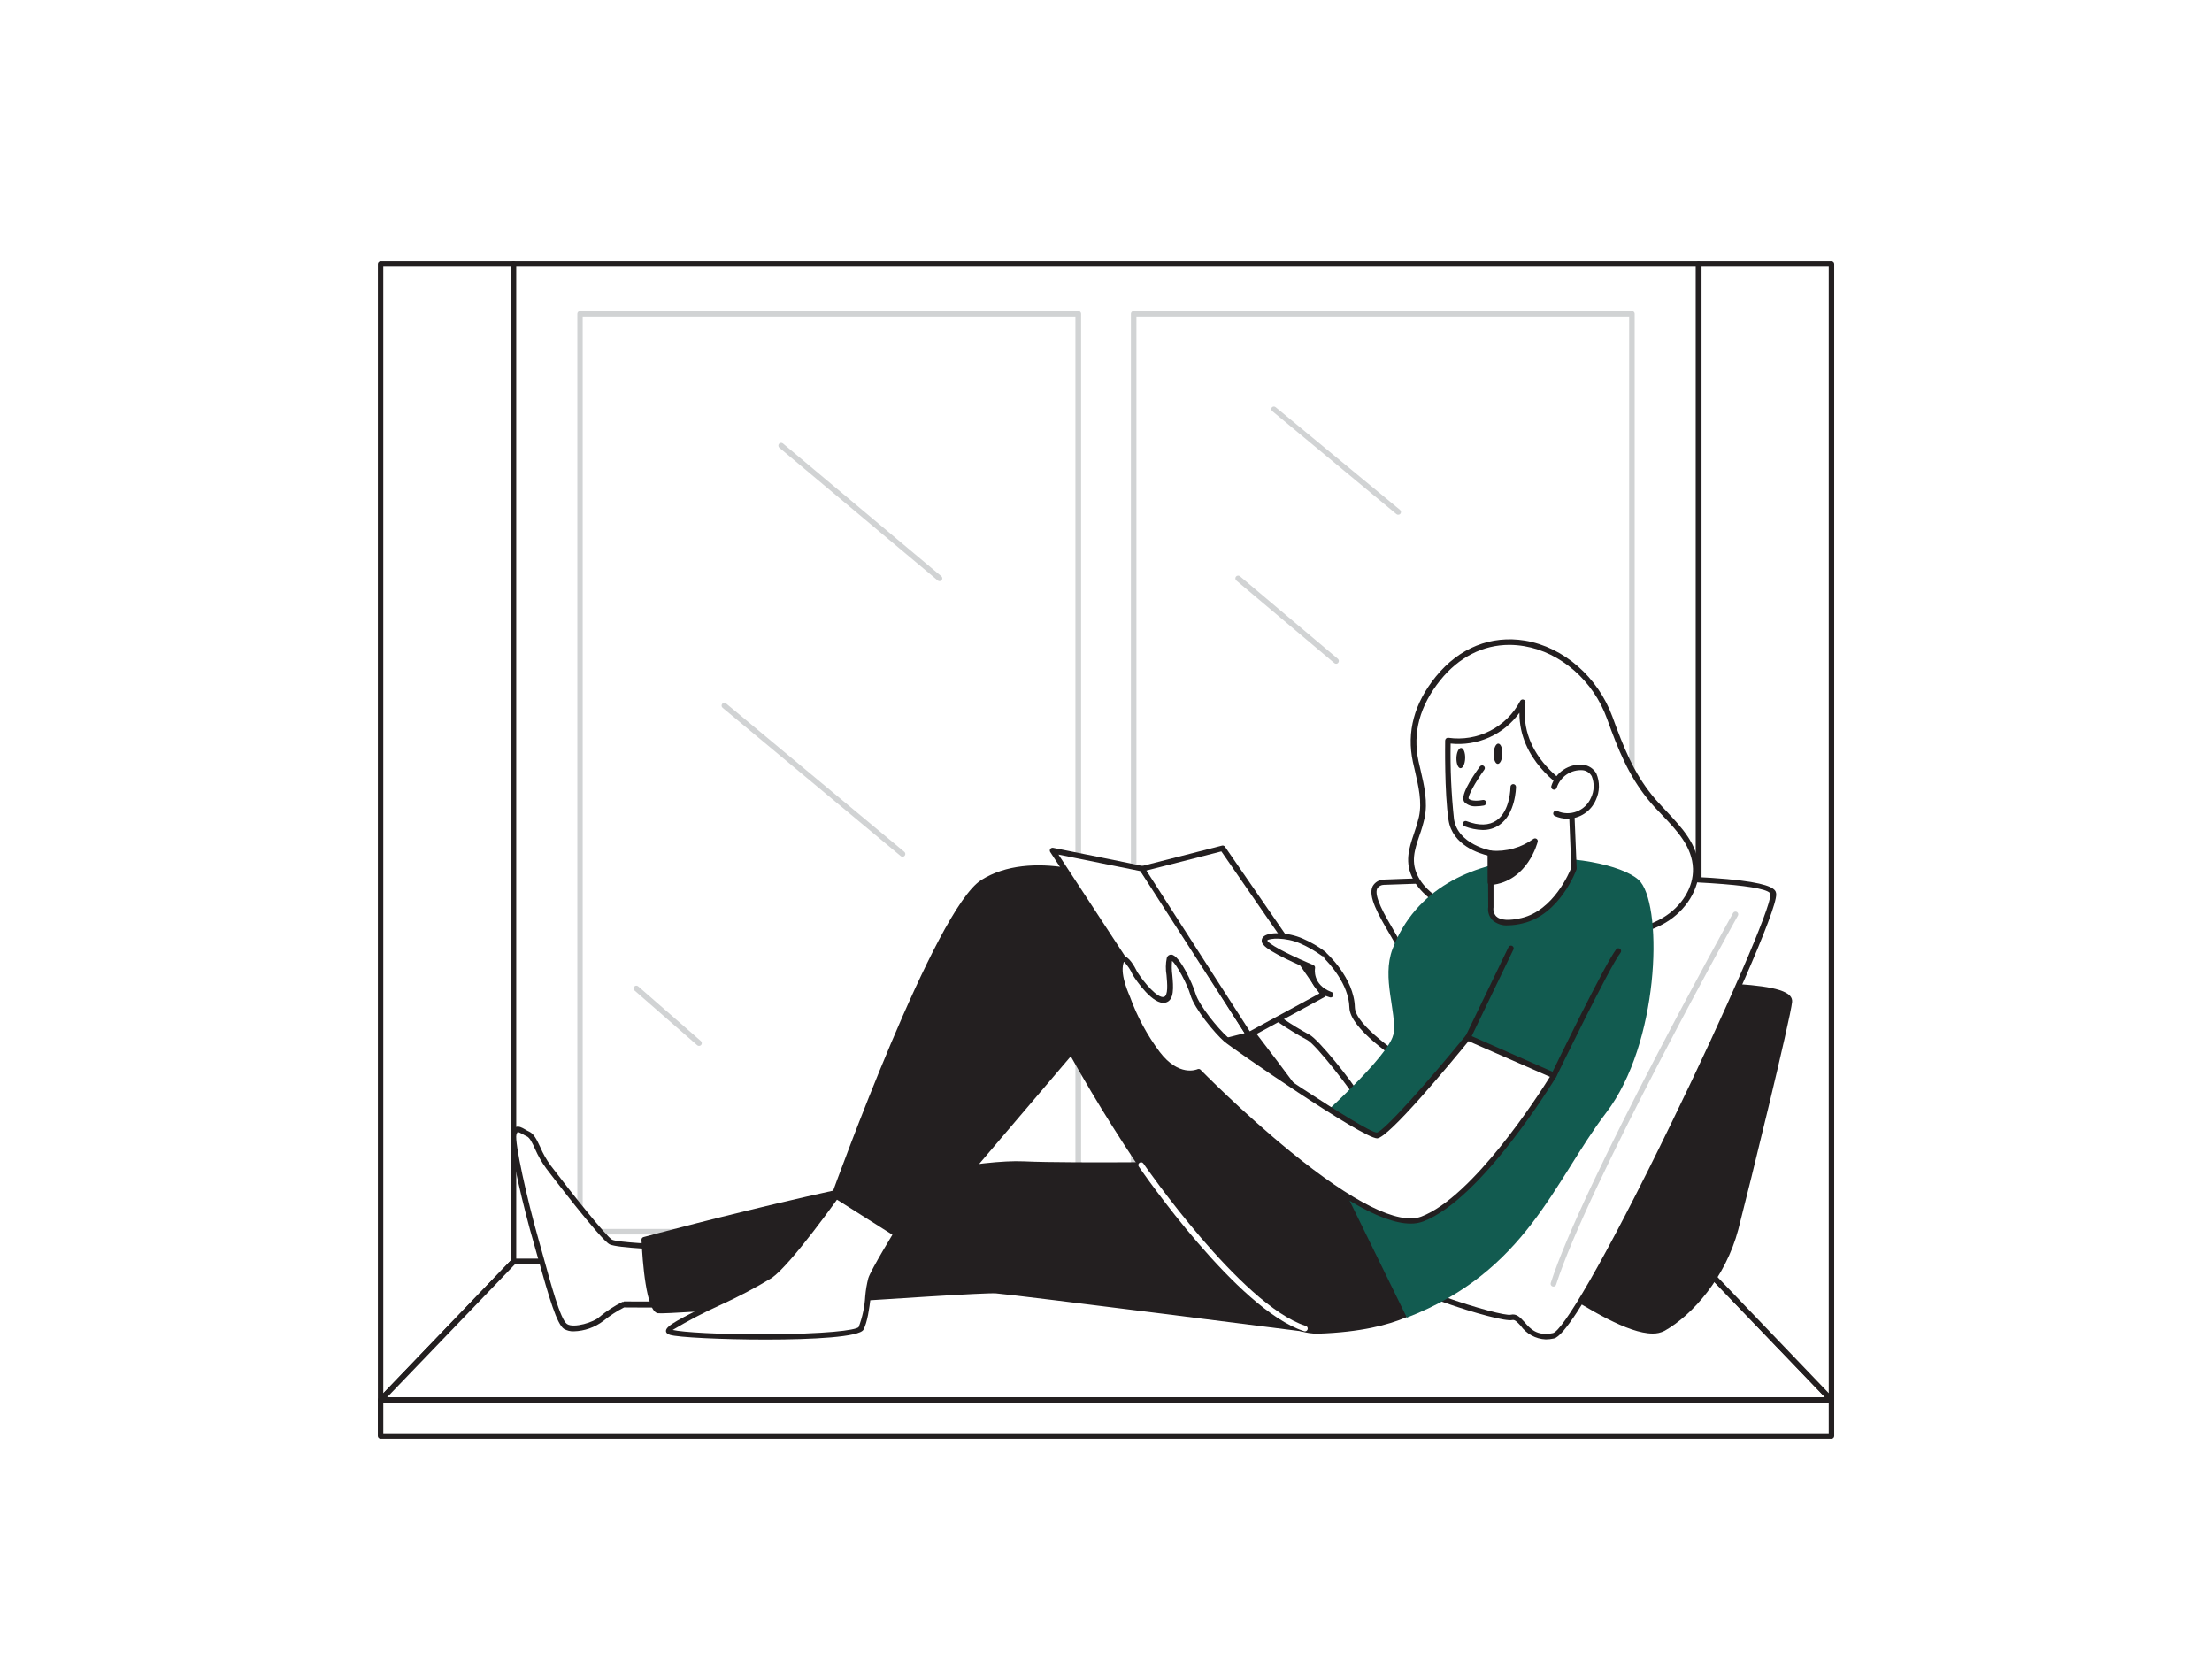 <svg width="557" height="420" viewBox="0 0 557 420" fill="none" xmlns="http://www.w3.org/2000/svg">
<g filter="url(#filter0_d_722_381)">
<path d="M129.309 62.439V313.635L95.833 348.492V62.439H129.309Z" fill="white"/>
<path d="M95.833 349.188C96.021 349.188 96.201 349.113 96.334 348.979L129.754 314.151C129.878 314.018 129.947 313.845 129.949 313.663V62.439C129.951 62.348 129.935 62.258 129.901 62.173C129.868 62.089 129.818 62.012 129.754 61.947C129.691 61.882 129.615 61.831 129.531 61.796C129.447 61.76 129.358 61.742 129.267 61.742H95.847C95.662 61.742 95.485 61.816 95.354 61.946C95.224 62.077 95.15 62.254 95.15 62.439V348.506C95.151 348.643 95.193 348.777 95.269 348.891C95.346 349.006 95.455 349.094 95.582 349.147C95.663 349.174 95.748 349.188 95.833 349.188ZM128.612 313.357L96.515 346.792V63.136H128.612V313.357Z" fill="#231F20"/>
<path d="M129.297 62.439H427.695V313.635H129.297V62.439Z" fill="white"/>
<path d="M129.309 314.332H427.694C427.879 314.332 428.056 314.259 428.187 314.128C428.317 313.997 428.391 313.82 428.391 313.635V62.439C428.391 62.254 428.317 62.077 428.187 61.946C428.056 61.816 427.879 61.742 427.694 61.742H129.309C129.125 61.742 128.948 61.816 128.817 61.946C128.687 62.077 128.613 62.254 128.613 62.439V313.635C128.613 313.82 128.687 313.997 128.817 314.128C128.948 314.259 129.125 314.332 129.309 314.332ZM427.012 312.939H129.992V63.136H427.012V312.939Z" fill="#231F20"/>
<path d="M285.465 306.823H410.929C411.112 306.819 411.287 306.745 411.417 306.615C411.547 306.485 411.621 306.31 411.625 306.126V75.033C411.625 74.848 411.552 74.671 411.421 74.54C411.291 74.41 411.113 74.336 410.929 74.336H285.465C285.28 74.336 285.103 74.41 284.972 74.54C284.842 74.671 284.768 74.848 284.768 75.033V306.126C284.772 306.31 284.846 306.485 284.976 306.615C285.106 306.745 285.281 306.819 285.465 306.823ZM410.232 305.43H286.161V75.729H410.232V305.43Z" fill="#D1D3D4"/>
<path d="M146.032 306.823H271.538C271.722 306.819 271.897 306.745 272.027 306.615C272.156 306.485 272.231 306.31 272.234 306.126V75.033C272.234 74.848 272.161 74.671 272.03 74.54C271.9 74.41 271.723 74.336 271.538 74.336H146.074C145.889 74.336 145.712 74.41 145.582 74.54C145.451 74.671 145.378 74.848 145.378 75.033V306.126C145.381 306.303 145.449 306.473 145.57 306.601C145.691 306.73 145.856 306.809 146.032 306.823ZM270.8 305.43H146.728V75.729H270.8V305.43Z" fill="#D1D3D4"/>
<path d="M95.832 348.492H461.168L427.692 313.635H129.307L95.832 348.492Z" fill="white"/>
<path d="M95.833 349.188H461.17C461.305 349.187 461.437 349.147 461.551 349.073C461.664 348.999 461.754 348.894 461.81 348.77C461.865 348.645 461.881 348.507 461.856 348.373C461.831 348.239 461.767 348.115 461.671 348.018L428.251 313.19C428.188 313.119 428.111 313.063 428.024 313.024C427.938 312.986 427.844 312.966 427.75 312.967H129.309C129.214 312.966 129.121 312.986 129.034 313.024C128.948 313.063 128.871 313.119 128.808 313.19L95.388 348.018C95.292 348.115 95.228 348.239 95.203 348.373C95.178 348.507 95.194 348.645 95.249 348.77C95.3 348.886 95.381 348.985 95.484 349.059C95.587 349.132 95.707 349.177 95.833 349.188ZM459.526 347.809H97.477L129.615 314.374H427.401L459.526 347.809Z" fill="#231F20"/>
<path d="M461.168 62.439V348.492L427.692 313.635V62.439H461.168Z" fill="white"/>
<path d="M461.171 349.188C461.259 349.203 461.348 349.203 461.436 349.188C461.563 349.136 461.672 349.047 461.748 348.933C461.825 348.819 461.867 348.685 461.867 348.547V62.439C461.867 62.254 461.794 62.077 461.663 61.946C461.533 61.816 461.356 61.742 461.171 61.742H427.751C427.66 61.742 427.57 61.76 427.487 61.796C427.403 61.831 427.327 61.882 427.263 61.947C427.2 62.012 427.15 62.089 427.116 62.173C427.083 62.258 427.067 62.348 427.069 62.439V313.635C427.07 313.817 427.14 313.991 427.264 314.123L460.684 348.952C460.808 349.092 460.984 349.177 461.171 349.188ZM460.489 63.136V346.778L428.461 313.343V63.136H460.489Z" fill="#231F20"/>
<path d="M427.067 243.839C430.005 244.369 450.99 244.02 450.572 248.2C450.154 252.379 439.933 294.173 437.037 305.388C434.14 316.603 426.273 326.285 418.823 330.465C411.373 334.644 388.745 316.45 383.704 315.14C378.663 313.831 427.067 243.839 427.067 243.839Z" fill="#231F20"/>
<path d="M416.123 331.76C417.182 331.796 418.233 331.556 419.172 331.064C426.135 327.135 434.49 317.731 437.72 305.555C440.658 294.201 450.851 252.532 451.269 248.269C451.294 247.998 451.262 247.724 451.176 247.465C451.09 247.206 450.951 246.968 450.768 246.765C448.721 244.397 440.185 243.825 431.635 243.449C429.588 243.352 427.833 243.268 427.179 243.157C427.049 243.136 426.916 243.153 426.796 243.204C426.675 243.256 426.571 243.341 426.497 243.449C418.852 254.594 380.809 310.027 382.744 315.154C382.81 315.327 382.916 315.483 383.054 315.606C383.193 315.73 383.358 315.818 383.538 315.865C385.028 316.227 388.426 318.358 392.366 320.81C399.956 325.547 409.912 331.76 416.123 331.76ZM427.388 244.592C428.251 244.689 429.699 244.759 431.565 244.828C437.261 245.093 447.872 245.567 449.668 247.615C449.729 247.674 449.777 247.746 449.808 247.825C449.839 247.904 449.853 247.989 449.849 248.074C449.431 252.184 439.182 294.159 436.328 305.193C433.278 316.965 425.188 326.09 418.448 329.838C413.713 332.499 401.292 324.753 393.063 319.612C390.209 317.629 387.168 315.931 383.984 314.541C383.315 310.403 410.037 269.752 427.388 244.592Z" fill="#231F20"/>
<path d="M348.462 218.15C348.462 218.15 446.146 214.179 446.564 221.145C446.981 228.111 398.286 330.799 391.17 332.304C384.054 333.808 383.316 327.037 380.587 327.72C377.858 328.403 350.314 319.919 341.597 312.396C332.88 304.873 356.274 248.005 355.257 240.956C354.241 233.906 340.441 219.153 348.462 218.15Z" fill="white"/>
<path d="M389.233 333.237C389.932 333.235 390.627 333.155 391.308 333C396.112 331.997 414.591 294.995 422.319 279.127C434.573 253.953 447.482 225.06 447.259 221.145C447.161 219.627 446.966 216.074 397.352 216.339C373.15 216.45 348.614 217.453 348.433 217.467C347.864 217.481 347.308 217.642 346.82 217.935C346.332 218.228 345.928 218.643 345.648 219.139C344.381 221.688 347.124 226.383 350.021 231.357C352.123 234.937 354.282 238.657 354.644 241.109C354.992 243.407 352.304 252.156 349.199 262.271C342.975 282.569 335.274 307.826 341.234 312.967C350.007 320.49 377.815 329.127 380.809 328.361C381.421 328.222 381.965 328.779 382.884 329.754C383.603 330.784 384.55 331.635 385.651 332.239C386.753 332.843 387.978 333.184 389.233 333.237ZM400.373 217.607C429.351 217.607 445.685 219.069 445.811 221.159C446.006 224.294 434.866 250.011 421.01 278.473C403.534 314.485 393.341 331.203 391.03 331.649C387.047 332.485 385.348 330.59 383.858 328.862C382.828 327.72 381.867 326.661 380.405 327.024C378.066 327.595 350.786 319.375 342.083 311.908C336.778 307.366 345.022 280.479 350.438 262.688C353.725 251.975 356.315 243.519 355.939 240.9C355.563 238.281 353.293 234.296 351.135 230.591C348.67 226.411 345.871 221.577 346.804 219.696C346.987 219.417 347.237 219.188 347.532 219.03C347.826 218.871 348.155 218.789 348.489 218.791C368.624 218.024 386.072 217.662 400.429 217.662L400.373 217.607Z" fill="#231F20"/>
<path d="M170.637 310.083C170.637 310.083 155.737 309.665 153.802 308.69C151.866 307.715 140.698 293.226 138.08 289.771C135.462 286.316 134.766 282.318 132.97 281.496C131.173 280.674 130.073 279.281 129.391 281.496C128.709 283.711 132.427 299.607 134.961 308.272C137.495 316.937 140.336 328.57 142.411 329.949C144.486 331.328 150 329.531 151.518 328.013C153.24 326.618 155.107 325.413 157.088 324.418C157.088 324.418 174.898 324.558 175.19 324.154C175.483 323.75 170.637 310.083 170.637 310.083Z" fill="white"/>
<path d="M144.474 331.203C147.181 331.133 149.797 330.211 151.952 328.57C153.557 327.259 155.298 326.124 157.146 325.185C175.151 325.324 175.373 324.99 175.638 324.599C175.903 324.209 176.097 323.903 171.293 309.916C171.252 309.781 171.169 309.662 171.057 309.577C170.944 309.492 170.808 309.445 170.667 309.442C164.957 309.289 155.433 308.787 154.124 308.133C152.815 307.478 144.209 296.765 138.639 289.423C137.599 287.99 136.725 286.443 136.035 284.811C135.158 282.959 134.462 281.482 133.25 280.925C132.894 280.765 132.549 280.578 132.22 280.367C131.412 279.908 130.66 279.476 129.894 279.768C129.592 279.93 129.33 280.156 129.125 280.43C128.921 280.705 128.779 281.021 128.711 281.356C127.875 284.031 132.262 301.641 134.281 308.537C134.685 309.93 135.102 311.448 135.52 312.953C138.305 322.83 140.199 329.378 142.009 330.59C142.756 331.024 143.611 331.237 144.474 331.203ZM157.006 323.805C156.905 323.784 156.801 323.784 156.7 323.805C154.67 324.831 152.76 326.078 151.005 327.525C149.612 328.918 144.46 330.492 142.775 329.364C141.09 328.236 138.709 319.194 136.843 312.507C136.425 311.002 136.007 309.498 135.604 308.077C132.707 297.935 129.518 283.474 130.034 281.691C130.229 281.078 130.396 280.994 130.396 280.994C130.396 280.994 131.175 281.301 131.524 281.51C131.872 281.719 132.248 281.928 132.665 282.123C133.417 282.457 134.058 283.794 134.754 285.341C135.506 287.052 136.44 288.678 137.539 290.189C138.096 290.927 151.2 308.147 153.511 309.303C155.391 310.236 167.283 310.696 170.221 310.696C171.711 315.056 173.869 321.562 174.399 323.527C172.017 323.708 162.897 323.722 157.118 323.68L157.006 323.805Z" fill="#231F20"/>
<path d="M332.027 331.078C332.027 331.078 256.22 321.451 250.817 320.991C245.414 320.532 168.492 326.369 165.707 325.951C162.922 325.533 162.184 308.147 162.184 308.147C162.184 308.147 236.641 288.085 257.751 289.102C269.964 289.687 309.552 289.102 309.552 289.102L332.027 331.078Z" fill="#231F20"/>
<path d="M332.03 331.774C332.151 331.777 332.27 331.748 332.376 331.69C332.482 331.632 332.57 331.547 332.633 331.444C332.695 331.341 332.729 331.223 332.73 331.102C332.732 330.981 332.702 330.862 332.643 330.757L310.21 288.768C310.148 288.656 310.058 288.563 309.947 288.499C309.837 288.435 309.711 288.403 309.583 288.406C309.193 288.406 269.883 288.977 257.838 288.406C236.853 287.403 165.097 306.656 162.048 307.478C161.895 307.516 161.759 307.607 161.665 307.734C161.571 307.861 161.525 308.017 161.532 308.174C161.783 313.58 162.702 326.188 165.64 326.647C166.921 326.842 180.791 325.923 203.321 324.432C224.209 323.039 247.881 321.465 250.764 321.646C256.055 322.05 331.181 331.635 331.947 331.732L332.03 331.774ZM309.137 289.799L330.735 330.2C320.25 328.807 255.833 320.657 250.82 320.281C247.909 320.058 225.17 321.562 203.182 323.067C185.414 324.251 167.047 325.477 165.807 325.296C164.568 325.115 163.371 317.425 162.911 308.704C169.706 306.893 237.911 288.866 257.726 289.827C269.173 290.342 304.863 289.855 309.137 289.799Z" fill="#231F20"/>
<path d="M227.578 303.521C227.578 303.521 220.128 315.53 219.307 318.024C218.485 320.518 218.471 327.344 216.828 330.451C215.185 333.557 168.188 332.944 168.383 331.091C168.578 329.239 188.672 320.922 193.949 317.16C199.227 313.399 213.054 293.588 213.054 293.588L227.578 303.521Z" fill="white"/>
<path d="M192.892 333.279C204.659 333.279 216.44 332.652 217.428 330.785C218.417 328.918 218.904 325.463 219.252 322.538C219.372 321.086 219.609 319.646 219.963 318.233C220.603 316.338 225.616 308.021 228.178 303.884C228.274 303.733 228.307 303.552 228.271 303.377C228.234 303.203 228.131 303.049 227.983 302.95L213.487 293.017C213.337 292.913 213.153 292.873 212.973 292.904C212.793 292.935 212.633 293.036 212.527 293.184C212.387 293.379 198.671 313.009 193.547 316.631C189.417 319.119 185.144 321.361 180.75 323.346C170.766 328.194 167.841 329.782 167.702 331.008C167.646 331.509 167.981 331.872 168.705 332.095C170.724 332.721 181.794 333.279 192.892 333.279ZM226.647 303.716C225.143 306.154 219.392 315.558 218.654 317.801C218.266 319.3 218.005 320.828 217.874 322.37C217.724 325.027 217.165 327.644 216.217 330.13C215.465 330.952 207.764 331.899 192.683 331.941C181.112 332.011 171.796 331.426 169.387 330.855C173.25 328.541 177.244 326.452 181.349 324.599C185.815 322.579 190.158 320.295 194.354 317.759C199.228 314.318 210.925 297.879 213.265 294.549L226.647 303.716Z" fill="#231F20"/>
<path d="M362.262 321.451C361.008 322.287 355.536 330.311 332.031 331.133C308.525 331.955 269.814 260.78 269.814 260.78L228.958 308.76L210.201 296.89C210.201 296.89 235.864 225.533 247.45 218.206C259.036 210.878 278.085 216.269 286.44 221.647C294.795 227.024 334.871 282.109 334.871 282.109L362.262 321.451Z" fill="#231F20"/>
<path d="M331.627 331.788H332.058C353.141 331.05 359.908 324.586 362.123 322.468C362.359 322.245 362.526 322.078 362.638 321.994C362.717 321.945 362.784 321.88 362.837 321.803C362.89 321.726 362.926 321.64 362.944 321.548C362.973 321.364 362.933 321.176 362.833 321.019L335.373 281.677C333.716 279.406 294.99 226.411 286.747 221.02C278.99 215.977 259.398 209.791 247.088 217.579C235.419 224.948 210.591 293.686 209.491 296.611C209.437 296.76 209.436 296.922 209.486 297.071C209.537 297.22 209.637 297.348 209.769 297.433L228.54 309.303C228.683 309.39 228.852 309.424 229.018 309.399C229.184 309.373 229.335 309.29 229.445 309.163L269.633 261.964C276.317 273.889 283.609 285.463 291.481 296.639C308.191 319.96 321.67 331.788 331.627 331.788ZM361.329 321.284L361.162 321.437C359.031 323.471 352.57 329.657 332.017 330.381H331.613C308.762 330.381 270.802 261.086 270.413 260.376C270.361 260.278 270.285 260.194 270.193 260.133C270.1 260.072 269.994 260.036 269.883 260.028C269.77 260.012 269.654 260.026 269.547 260.067C269.44 260.109 269.345 260.177 269.271 260.264L228.888 307.77L211.106 296.528C213.473 290.008 237.146 225.478 247.882 218.735C253.689 215.057 270.858 212.285 286.036 222.162C294.113 227.414 333.883 281.9 334.286 282.457L361.329 321.284Z" fill="#231F20"/>
<path d="M342.152 272.691C342.152 271.869 331.945 258.412 329.397 257.158C326.949 255.837 324.574 254.386 322.281 252.811L326.097 244.146C326.097 244.146 329.118 245.358 328.492 242.669C327.865 239.98 333.268 236.219 333.268 236.219C333.268 236.219 340.314 242.488 340.481 249.704C340.621 255.514 356.23 264.82 356.23 264.82L342.152 272.691Z" fill="white"/>
<path d="M342.153 273.332C342.274 273.333 342.393 273.304 342.501 273.248L356.565 265.377C356.672 265.316 356.761 265.228 356.823 265.122C356.885 265.015 356.918 264.894 356.918 264.771C356.918 264.648 356.885 264.527 356.823 264.42C356.761 264.314 356.672 264.226 356.565 264.165C352.387 261.63 341.248 254.079 341.164 249.635C340.983 242.209 334.006 235.898 333.714 235.703C333.59 235.608 333.438 235.557 333.282 235.557C333.126 235.557 332.975 235.608 332.851 235.703C332.266 236.107 327.1 239.813 327.81 242.878C327.935 243.407 327.81 243.644 327.81 243.7C327.81 243.756 326.863 243.7 326.417 243.561C326.251 243.495 326.065 243.496 325.899 243.563C325.733 243.631 325.6 243.759 325.526 243.923L321.711 252.588C321.646 252.735 321.634 252.901 321.677 253.055C321.721 253.21 321.816 253.345 321.947 253.438C324.265 255.036 326.668 256.505 329.147 257.84C331.444 258.969 341.011 271.577 341.526 272.858C341.542 272.959 341.58 273.056 341.638 273.14C341.695 273.225 341.772 273.295 341.86 273.346C341.957 273.363 342.057 273.359 342.153 273.332ZM354.852 264.736L342.431 271.702C340.454 268.261 331.96 257.604 329.69 256.503C327.444 255.291 325.264 253.961 323.159 252.519L326.487 244.954C326.856 245.078 327.249 245.116 327.635 245.065C328.021 245.014 328.39 244.876 328.715 244.661C328.989 244.377 329.178 244.021 329.259 243.634C329.34 243.247 329.311 242.845 329.175 242.474C328.826 240.969 331.305 238.504 333.213 237.069C334.675 238.462 339.66 243.839 339.785 249.677C339.911 254.984 351.148 262.438 354.852 264.736Z" fill="#231F20"/>
<path d="M362.053 166.813C375.811 149.886 398.662 158.454 405.346 176.774C407.991 184.06 410.54 190.705 415.469 196.751C419.869 202.198 426.748 207.005 427.013 214.667C427.194 220.017 423.629 224.962 419.034 227.693C414.439 230.423 408.98 231.287 403.716 231.58C391.81 232.234 379.898 230.383 368.751 226.146C364.211 224.419 358.906 221.661 356.511 217.147C353.572 211.644 356.789 207.465 358.015 201.822C359.017 197.155 357.499 192.391 356.497 187.724C354.798 180.006 357.123 172.929 362.053 166.813Z" fill="white"/>
<path d="M399.079 232.402C400.625 232.402 402.185 232.402 403.73 232.276C408.367 232.012 414.327 231.329 419.438 228.292C424.548 225.255 427.932 219.822 427.793 214.639C427.5 208.607 423.518 204.427 419.619 200.248C418.338 198.855 417.126 197.629 416.054 196.292C411.319 190.44 408.813 184.129 406.042 176.509C402.38 166.464 393.732 158.928 384.013 157.298C375.449 155.904 367.47 159.067 361.565 166.339C356.107 173.054 354.157 180.27 355.787 187.877C355.954 188.643 356.135 189.423 356.316 190.19C357.193 193.993 358.112 197.935 357.304 201.669C356.963 203.113 356.54 204.536 356.037 205.932C354.784 209.652 353.6 213.176 355.87 217.439C357.875 221.201 362.108 224.335 368.472 226.759C378.25 230.474 388.62 232.386 399.079 232.402ZM380.072 158.37C381.318 158.374 382.561 158.482 383.79 158.691C393.022 160.237 401.252 167.426 404.677 177.011C407.462 184.756 410.052 191.165 414.912 197.197C416.026 198.59 417.321 199.983 418.56 201.237C422.278 205.152 426.122 209.192 426.303 214.695C426.47 219.376 423.518 224.238 418.672 227.108C413.826 229.978 408.075 230.646 403.591 230.883C391.818 231.504 380.044 229.673 369.015 225.506C362.986 223.207 358.989 220.281 357.151 216.826C355.16 213.093 356.204 210 357.416 206.42C357.936 204.975 358.368 203.5 358.711 202.003C359.588 197.963 358.641 193.867 357.722 189.925C357.541 189.159 357.36 188.392 357.193 187.626C355.661 180.479 357.513 173.695 362.693 167.245C367.358 161.449 373.443 158.37 380.072 158.37Z" fill="#231F20"/>
<path d="M413.171 218.15C418.741 225.338 417.724 258.732 404.482 276.118C391.239 293.505 384.332 316.157 354.254 327.748L330.456 279.155C330.456 279.155 350.118 261.769 350.912 256.238C351.706 250.707 347.89 242.307 350.634 234.979C362.261 204.274 407.643 210.975 413.171 218.15Z" fill="#125B50"/>
<path d="M375.364 210.85L375.434 224.349C375.434 224.349 374.334 229.922 383.343 227.804C392.353 225.687 396.363 214.583 396.363 214.583L395.556 194.857C395.556 194.857 381.464 187.306 383.469 172.803C381.692 176.156 378.927 178.88 375.548 180.605C372.17 182.329 368.342 182.972 364.586 182.444C364.586 182.444 364.364 195.4 365.436 202.38C366.508 209.359 375.364 210.85 375.364 210.85Z" fill="white"/>
<path d="M379.736 228.988C381.005 228.966 382.267 228.793 383.495 228.473C392.769 226.272 396.849 215.294 397.016 214.82C397.031 214.733 397.031 214.643 397.016 214.556L396.209 194.829C396.204 194.706 396.167 194.588 396.101 194.485C396.035 194.382 395.942 194.298 395.833 194.244C395.707 194.174 382.2 186.735 384.122 172.901C384.142 172.738 384.104 172.573 384.015 172.436C383.926 172.298 383.791 172.196 383.635 172.148C383.477 172.094 383.305 172.1 383.151 172.164C382.997 172.228 382.872 172.347 382.799 172.497C381.109 175.723 378.461 178.347 375.219 180.006C371.977 181.665 368.301 182.278 364.697 181.761C364.599 181.749 364.501 181.758 364.407 181.787C364.314 181.816 364.227 181.864 364.153 181.928C364.078 181.992 364.017 182.071 363.974 182.16C363.931 182.248 363.906 182.345 363.903 182.444C363.903 182.973 363.694 195.525 364.752 202.477C365.727 208.885 372.62 210.947 374.681 211.421L374.75 224.349C374.658 224.958 374.709 225.58 374.9 226.166C375.091 226.751 375.417 227.284 375.85 227.721C376.927 228.64 378.324 229.096 379.736 228.988ZM395.666 214.472C395.192 215.67 391.224 225.213 383.133 227.136C380.014 227.874 377.8 227.735 376.756 226.718C376.481 226.419 376.277 226.062 376.159 225.674C376.041 225.286 376.011 224.876 376.073 224.475V210.85C376.069 210.686 376.009 210.529 375.902 210.404C375.796 210.28 375.65 210.196 375.488 210.167C375.405 210.167 367.133 208.663 366.131 202.268C365.451 195.944 365.167 189.583 365.281 183.224C368.596 183.573 371.944 183.038 374.986 181.676C378.028 180.313 380.656 178.17 382.604 175.464C382.521 187.264 392.839 194.035 394.886 195.261L395.666 214.472Z" fill="#231F20"/>
<path d="M391.292 194.118C391.764 192.594 392.745 191.278 394.071 190.39C395.397 189.503 396.987 189.097 398.575 189.242C402.488 189.855 402.433 194.285 401.207 197.141C400.832 198.008 400.289 198.791 399.61 199.447C398.93 200.102 398.128 200.616 397.249 200.959C396.37 201.303 395.431 201.468 394.488 201.447C393.544 201.425 392.615 201.216 391.752 200.833" fill="white"/>
<path d="M394.664 202.143C396.194 202.145 397.691 201.698 398.969 200.856C400.246 200.013 401.248 198.814 401.849 197.406C402.338 196.37 402.602 195.242 402.624 194.097C402.645 192.951 402.424 191.814 401.974 190.761C401.637 190.16 401.162 189.647 400.588 189.264C400.015 188.882 399.359 188.64 398.674 188.56C396.916 188.385 395.151 188.827 393.683 189.811C392.215 190.794 391.134 192.258 390.625 193.951C390.604 194.043 390.6 194.137 390.615 194.23C390.629 194.323 390.662 194.412 390.711 194.493C390.76 194.573 390.825 194.643 390.901 194.698C390.977 194.753 391.063 194.793 391.155 194.815C391.246 194.837 391.341 194.84 391.434 194.826C391.527 194.811 391.616 194.778 391.696 194.729C391.776 194.68 391.846 194.615 391.901 194.539C391.956 194.463 391.996 194.377 392.018 194.285C392.461 192.938 393.342 191.776 394.52 190.986C395.698 190.196 397.106 189.823 398.521 189.925C398.995 189.973 399.45 190.135 399.847 190.397C400.245 190.659 400.573 191.013 400.805 191.429C401.157 192.297 401.323 193.229 401.292 194.165C401.261 195.101 401.033 196.021 400.624 196.863C400.288 197.647 399.799 198.357 399.187 198.95C398.574 199.544 397.849 200.009 397.054 200.319C396.259 200.629 395.411 200.778 394.558 200.756C393.705 200.734 392.865 200.543 392.088 200.192C391.919 200.121 391.729 200.117 391.558 200.182C391.387 200.247 391.247 200.375 391.169 200.541C391.132 200.625 391.112 200.715 391.11 200.807C391.108 200.899 391.125 200.99 391.158 201.076C391.192 201.161 391.242 201.239 391.306 201.305C391.37 201.371 391.446 201.424 391.531 201.46C392.517 201.899 393.584 202.132 394.664 202.143Z" fill="#231F20"/>
<path d="M373.192 189.423C373.192 189.423 368.207 196.278 369.28 197.545C370.352 198.813 373.457 198.13 373.457 198.13" fill="white"/>
<path d="M371.727 199.008C372.382 199.001 373.034 198.935 373.677 198.813C373.862 198.774 374.023 198.664 374.126 198.506C374.23 198.348 374.266 198.155 374.227 197.97C374.188 197.786 374.078 197.624 373.92 197.521C373.762 197.417 373.569 197.381 373.385 197.42C372.479 197.615 370.419 197.782 369.82 197.072C369.597 196.431 371.435 193.018 373.761 189.799C373.816 189.727 373.856 189.645 373.879 189.556C373.901 189.468 373.906 189.376 373.891 189.286C373.877 189.196 373.844 189.11 373.796 189.033C373.747 188.956 373.683 188.89 373.607 188.838C373.459 188.733 373.275 188.69 373.096 188.719C372.916 188.748 372.755 188.845 372.647 188.991C370.224 192.321 367.578 196.584 368.761 197.963C369.153 198.338 369.62 198.625 370.132 198.806C370.643 198.986 371.187 199.055 371.727 199.008Z" fill="#231F20"/>
<path d="M377.138 188.333C376.53 188.315 376.072 187.159 376.113 185.752C376.154 184.345 376.68 183.218 377.287 183.236C377.894 183.254 378.353 184.409 378.312 185.817C378.271 187.224 377.745 188.35 377.138 188.333Z" fill="#231F20"/>
<path d="M367.767 189.423C367.159 189.405 366.7 188.249 366.742 186.842C366.783 185.435 367.309 184.308 367.916 184.326C368.523 184.344 368.982 185.499 368.941 186.906C368.9 188.314 368.374 189.44 367.767 189.423Z" fill="#231F20"/>
<path d="M375.362 210.85C375.362 210.85 380.487 211.783 386.586 207.785C386.586 207.785 384.33 217.272 375.446 218.15L375.362 210.85Z" fill="#231F20"/>
<path d="M375.407 218.846C384.737 217.927 387.174 208.036 387.202 207.938C387.236 207.803 387.228 207.661 387.178 207.531C387.128 207.402 387.039 207.29 386.923 207.214C386.808 207.136 386.672 207.094 386.533 207.094C386.394 207.094 386.258 207.136 386.143 207.214C383.041 209.448 379.244 210.5 375.435 210.181C375.334 210.167 375.232 210.173 375.134 210.199C375.036 210.226 374.944 210.272 374.864 210.334C374.784 210.401 374.721 210.484 374.677 210.578C374.634 210.672 374.612 210.774 374.613 210.878V218.178C374.613 218.272 374.633 218.366 374.671 218.452C374.709 218.539 374.766 218.616 374.836 218.679C374.914 218.747 375.005 218.797 375.103 218.825C375.202 218.854 375.305 218.862 375.407 218.846ZM385.336 209.331C384.305 211.881 381.701 216.45 376.089 217.37V211.63C379.324 211.731 382.524 210.935 385.336 209.331Z" fill="#231F20"/>
<path d="M380.977 194.118C380.977 194.118 380.977 207.813 368.959 203.397L380.977 194.118Z" fill="white"/>
<path d="M373.304 204.971C374.822 205.007 376.313 204.563 377.565 203.703C381.617 200.917 381.742 194.397 381.742 194.118C381.739 193.935 381.664 193.76 381.534 193.63C381.405 193.5 381.229 193.425 381.046 193.422C380.861 193.422 380.684 193.495 380.554 193.626C380.423 193.756 380.35 193.934 380.35 194.118C380.35 194.118 380.35 200.151 376.841 202.561C374.989 203.856 372.44 203.954 369.265 202.742C369.093 202.685 368.906 202.697 368.743 202.777C368.58 202.856 368.454 202.996 368.392 203.166C368.331 203.337 368.338 203.525 368.413 203.69C368.487 203.855 368.623 203.985 368.792 204.051C370.231 204.616 371.758 204.927 373.304 204.971Z" fill="#231F20"/>
<path d="M298.164 260.724C298.776 260.515 314.512 256.545 314.512 256.545C314.512 256.545 288.221 214.932 287.609 214.751C286.996 214.57 265.05 210.153 265.05 210.153L298.164 260.724Z" fill="white"/>
<path d="M298.164 261.421H298.387C298.86 261.254 308.399 258.857 314.679 257.241C314.785 257.214 314.884 257.162 314.966 257.09C315.048 257.018 315.113 256.927 315.153 256.825C315.194 256.723 315.21 256.613 315.2 256.504C315.191 256.395 315.155 256.289 315.097 256.196C288.639 214.402 288.124 214.193 287.832 214.082C287.191 213.873 268.852 210.209 265.176 209.471C265.041 209.444 264.901 209.459 264.774 209.512C264.647 209.565 264.539 209.655 264.463 209.77C264.387 209.885 264.346 210.019 264.347 210.157C264.347 210.295 264.389 210.429 264.466 210.543L297.579 261.114C297.645 261.208 297.733 261.285 297.835 261.338C297.936 261.391 298.049 261.42 298.164 261.421ZM313.412 256.141C310.209 256.949 300.879 259.303 298.47 259.93L266.526 211.17C274.742 212.814 285.701 215.029 287.233 215.35C288.806 217.384 303.428 240.343 313.412 256.141Z" fill="#231F20"/>
<path d="M314.513 256.586L333.27 246.389L307.884 209.582L287.609 214.765L314.513 256.586Z" fill="white"/>
<path d="M314.511 257.283C314.628 257.282 314.742 257.253 314.845 257.199L333.602 247.002C333.686 246.955 333.759 246.891 333.817 246.814C333.875 246.738 333.915 246.65 333.937 246.556C333.963 246.462 333.968 246.363 333.951 246.266C333.934 246.17 333.896 246.078 333.839 245.999L308.454 209.192C308.375 209.075 308.261 208.985 308.129 208.935C307.997 208.885 307.853 208.878 307.716 208.913L287.441 214.082C287.332 214.107 287.231 214.159 287.146 214.231C287.062 214.304 286.995 214.396 286.954 214.5C286.917 214.605 286.904 214.717 286.916 214.828C286.928 214.939 286.965 215.046 287.023 215.141L313.926 256.935C313.987 257.037 314.072 257.123 314.174 257.184C314.277 257.244 314.392 257.279 314.511 257.283ZM332.252 246.138L314.706 255.667L288.666 215.196L307.549 210.376L332.252 246.138Z" fill="#231F20"/>
<path d="M391.293 266.729C391.293 266.729 372.745 297.378 358.11 302.95C343.475 308.523 301.811 265.725 301.811 265.725C301.811 265.725 296.714 268.066 291.465 261.17C288.258 256.902 285.71 252.178 283.903 247.155C283.903 247.155 281.188 241.582 282.218 238.225C283.096 235.313 285.867 241.011 285.867 241.011C285.867 241.011 290.532 248.269 293.303 247.587C296.074 246.904 293.707 239.507 294.542 237.333C295.378 235.16 299.472 242.906 300.432 246.208C301.393 249.509 306.504 255.597 308.718 257.52C310.932 259.442 343.948 282.053 346.733 281.844C349.518 281.635 369.584 257.213 369.584 257.213L391.293 266.729Z" fill="white"/>
<path d="M355.216 304.079C356.289 304.096 357.355 303.916 358.363 303.549C373.04 297.977 391.129 268.358 391.894 267.091C391.936 267.001 391.957 266.904 391.957 266.805C391.957 266.707 391.936 266.609 391.894 266.52C391.864 266.428 391.815 266.343 391.75 266.271C391.686 266.199 391.607 266.141 391.518 266.102L369.879 256.573C369.739 256.513 369.584 256.5 369.436 256.535C369.288 256.57 369.155 256.651 369.057 256.768C359.449 268.54 348.448 280.883 346.694 281.161C343.909 281.161 311.993 259.61 309.096 257.102C306.854 255.138 301.911 249.161 301.02 246.11C300.351 243.784 297.023 236.442 294.935 236.358C294.679 236.347 294.428 236.424 294.223 236.576C294.017 236.728 293.87 236.946 293.807 237.194C293.514 238.617 293.49 240.081 293.737 241.513C293.932 243.714 294.197 246.723 293.041 247.016C291.495 247.378 288.195 243.575 286.371 240.733C285.661 239.256 284.185 236.637 282.764 236.748C282.346 236.748 281.789 237.041 281.483 238.058C280.383 241.694 283.084 247.266 283.21 247.503C285.017 252.575 287.59 257.339 290.841 261.63C295.492 267.759 300.087 267.021 301.549 266.575C305.518 270.504 339.091 304.079 355.216 304.079ZM390.279 267.119C387.494 271.632 370.909 297.391 357.876 302.323C352.139 304.483 340.748 298.826 324.929 285.94C312.856 276.104 302.426 265.461 302.315 265.349C302.216 265.248 302.087 265.18 301.947 265.155C301.808 265.13 301.663 265.149 301.535 265.21C301.34 265.294 296.842 267.202 292.024 260.863C288.869 256.65 286.354 251.993 284.561 247.043C284.561 246.904 281.957 241.652 282.89 238.531C282.914 238.398 282.971 238.274 283.057 238.169C283.976 239.136 284.717 240.259 285.243 241.485C286.106 242.878 290.381 249.189 293.473 248.451C295.77 247.879 295.464 244.48 295.199 241.485C295.041 240.312 295.017 239.125 295.13 237.946C296.271 238.81 298.945 243.728 299.781 246.584C300.783 250.039 305.921 256.169 308.261 258.23C310.085 259.832 343.073 282.624 346.791 282.624C349.702 282.415 364.713 264.36 369.795 258.147L390.279 267.119Z" fill="#231F20"/>
<path d="M369.655 257.896C369.786 257.896 369.914 257.86 370.025 257.791C370.135 257.722 370.225 257.623 370.282 257.506L381.088 235.076C381.167 234.912 381.178 234.723 381.118 234.55C381.058 234.378 380.932 234.236 380.767 234.157C380.603 234.078 380.414 234.067 380.242 234.127C380.069 234.187 379.928 234.313 379.848 234.477L369.029 256.907C368.989 256.988 368.965 257.077 368.959 257.167C368.954 257.258 368.966 257.348 368.996 257.434C369.026 257.519 369.072 257.598 369.133 257.666C369.194 257.733 369.267 257.788 369.349 257.826C369.443 257.876 369.549 257.9 369.655 257.896Z" fill="#231F20"/>
<path d="M391.296 267.425C391.426 267.425 391.554 267.389 391.665 267.32C391.776 267.251 391.865 267.152 391.922 267.035C392.048 266.756 405.374 239.284 408.061 235.884C408.175 235.74 408.227 235.557 408.206 235.374C408.186 235.191 408.093 235.024 407.95 234.909C407.879 234.851 407.798 234.808 407.71 234.782C407.622 234.756 407.53 234.748 407.439 234.758C407.348 234.769 407.26 234.797 407.18 234.842C407.101 234.887 407.031 234.948 406.975 235.021C404.19 238.545 391.226 265.294 390.669 266.436C390.592 266.601 390.582 266.789 390.642 266.961C390.702 267.133 390.826 267.274 390.989 267.355C391.084 267.405 391.189 267.429 391.296 267.425Z" fill="#231F20"/>
<path d="M328.492 331.203C328.677 331.231 328.865 331.184 329.015 331.073C329.165 330.962 329.265 330.796 329.293 330.611C329.321 330.426 329.274 330.238 329.163 330.088C329.052 329.937 328.886 329.837 328.701 329.81C312.465 324.502 288.152 289.297 287.901 288.935C287.795 288.787 287.634 288.686 287.455 288.655C287.275 288.624 287.09 288.664 286.94 288.768C286.864 288.818 286.799 288.884 286.749 288.959C286.698 289.035 286.664 289.121 286.647 289.21C286.63 289.3 286.631 289.392 286.65 289.481C286.67 289.57 286.707 289.655 286.759 289.729C287.762 291.192 311.587 325.672 328.27 331.133L328.492 331.203Z" fill="white"/>
<path d="M333.268 236.163C331.539 234.893 329.67 233.827 327.698 232.987C323.144 230.981 317.073 231.468 318.591 233.433C320.108 235.397 330.399 239.674 330.399 239.674C330.399 239.674 329.508 244.369 334.883 246.444" fill="white"/>
<path d="M334.941 247.141C335.125 247.174 335.316 247.133 335.47 247.026C335.624 246.919 335.729 246.755 335.762 246.57C335.795 246.385 335.754 246.195 335.647 246.041C335.54 245.886 335.376 245.781 335.191 245.748C330.443 243.923 331.097 239.925 331.139 239.757C331.165 239.601 331.137 239.441 331.062 239.303C330.986 239.164 330.866 239.054 330.721 238.991C326.655 237.305 320.236 234.296 319.205 232.973C319.163 232.923 319.13 232.867 319.108 232.806C319.498 232.221 323.689 231.914 327.463 233.572C329.332 234.396 331.111 235.414 332.768 236.609C332.9 236.733 333.075 236.803 333.256 236.803C333.437 236.803 333.611 236.733 333.743 236.609C333.87 236.481 333.941 236.308 333.941 236.128C333.941 235.948 333.87 235.776 333.743 235.648C331.976 234.311 330.055 233.193 328.02 232.318C324.246 230.66 319.178 230.507 317.994 232.012C317.791 232.275 317.69 232.603 317.708 232.935C317.726 233.267 317.862 233.582 318.091 233.823C319.484 235.703 327.505 239.158 329.705 240.092C329.641 241.641 330.095 243.167 330.995 244.429C331.895 245.69 333.191 246.615 334.676 247.057C334.759 247.1 334.848 247.129 334.941 247.141Z" fill="#231F20"/>
<path d="M391.169 319.946C391.317 319.945 391.461 319.897 391.581 319.81C391.701 319.723 391.791 319.6 391.837 319.459C399.649 294.87 437.247 227.163 437.651 226.481C437.716 226.323 437.72 226.146 437.664 225.984C437.607 225.823 437.493 225.688 437.343 225.605C437.193 225.523 437.018 225.498 436.852 225.536C436.685 225.574 436.538 225.673 436.439 225.812C436.049 226.495 398.382 294.327 390.487 319.041C390.434 319.216 390.453 319.405 390.539 319.567C390.625 319.729 390.771 319.85 390.946 319.905C391.017 319.934 391.093 319.948 391.169 319.946Z" fill="#D1D3D4"/>
<path d="M95.818 348.506H461.168V357.575H95.818V348.506Z" fill="white"/>
<path d="M95.835 358.258H461.171C461.356 358.258 461.533 358.184 461.663 358.054C461.794 357.923 461.867 357.746 461.867 357.561V348.506C461.867 348.321 461.794 348.144 461.663 348.013C461.533 347.883 461.356 347.809 461.171 347.809H95.835C95.65 347.809 95.473 347.883 95.342 348.013C95.212 348.144 95.138 348.321 95.138 348.506V357.561C95.138 357.746 95.212 357.923 95.342 358.054C95.473 358.184 95.65 358.258 95.835 358.258ZM460.489 356.865H96.517V349.188H460.489V356.865Z" fill="#231F20"/>
<path d="M352.083 125.604C352.186 125.604 352.288 125.582 352.382 125.538C352.476 125.495 352.559 125.432 352.626 125.353C352.742 125.21 352.796 125.028 352.778 124.845C352.76 124.663 352.67 124.495 352.529 124.378L321.253 98.549C321.123 98.421 320.948 98.35 320.766 98.35C320.583 98.35 320.408 98.421 320.278 98.549C320.163 98.692 320.108 98.874 320.127 99.057C320.145 99.239 320.234 99.407 320.376 99.524L351.637 125.451C351.764 125.552 351.921 125.606 352.083 125.604Z" fill="#D1D3D4"/>
<path d="M236.588 142.321C236.73 142.32 236.868 142.275 236.983 142.193C237.099 142.111 237.187 141.996 237.235 141.863C237.284 141.73 237.29 141.585 237.254 141.448C237.218 141.31 237.141 141.188 237.034 141.095L197.152 107.66C197.009 107.542 196.826 107.485 196.641 107.501C196.456 107.516 196.285 107.603 196.164 107.744C196.046 107.887 195.989 108.07 196.004 108.255C196.02 108.44 196.107 108.612 196.247 108.733L236.142 142.168C236.27 142.267 236.427 142.321 236.588 142.321Z" fill="#D1D3D4"/>
<path d="M336.442 163.121C336.543 163.121 336.643 163.099 336.734 163.055C336.826 163.012 336.907 162.949 336.971 162.87C337.089 162.727 337.146 162.543 337.13 162.359C337.115 162.174 337.027 162.002 336.887 161.881L312.226 141.095C312.156 141.036 312.074 140.991 311.986 140.963C311.899 140.935 311.806 140.925 311.714 140.932C311.623 140.94 311.533 140.966 311.451 141.008C311.37 141.051 311.297 141.109 311.237 141.179C311.178 141.249 311.133 141.331 311.105 141.419C311.077 141.507 311.067 141.599 311.074 141.691C311.082 141.783 311.108 141.872 311.15 141.954C311.193 142.036 311.251 142.109 311.321 142.168L335.996 162.954C336.12 163.061 336.278 163.121 336.442 163.121Z" fill="#D1D3D4"/>
<path d="M176.026 259.345C176.125 259.344 176.224 259.323 176.315 259.282C176.406 259.241 176.488 259.182 176.555 259.108C176.674 258.967 176.734 258.784 176.721 258.599C176.708 258.415 176.623 258.242 176.485 258.119L160.722 244.369C160.654 244.304 160.574 244.253 160.486 244.22C160.398 244.186 160.304 244.171 160.211 244.175C160.117 244.179 160.024 244.202 159.94 244.242C159.855 244.283 159.779 244.34 159.717 244.411C159.655 244.481 159.608 244.564 159.578 244.653C159.549 244.743 159.538 244.837 159.546 244.931C159.554 245.024 159.581 245.115 159.625 245.198C159.669 245.281 159.73 245.355 159.803 245.414L175.566 259.178C175.695 259.285 175.858 259.344 176.026 259.345Z" fill="#D1D3D4"/>
<path d="M227.259 211.714C227.404 211.716 227.546 211.672 227.665 211.59C227.784 211.507 227.875 211.389 227.924 211.253C227.973 211.116 227.978 210.968 227.939 210.828C227.899 210.688 227.817 210.564 227.704 210.474L182.838 173.124C182.769 173.064 182.689 173.019 182.602 172.99C182.515 172.962 182.424 172.952 182.333 172.959C182.242 172.967 182.154 172.993 182.073 173.036C181.992 173.078 181.921 173.137 181.863 173.207C181.745 173.35 181.688 173.534 181.704 173.719C181.719 173.904 181.806 174.075 181.947 174.196L226.813 211.546C226.938 211.652 227.095 211.711 227.259 211.714Z" fill="#D1D3D4"/>
</g>
<defs>
<filter id="filter0_d_722_381" x="80.137" y="50.742" width="396.73" height="326.515" filterUnits="userSpaceOnUse" color-interpolation-filters="sRGB">
<feFlood flood-opacity="0" result="BackgroundImageFix"/>
<feColorMatrix in="SourceAlpha" type="matrix" values="0 0 0 0 0 0 0 0 0 0 0 0 0 0 0 0 0 0 127 0" result="hardAlpha"/>
<feOffset dy="4"/>
<feGaussianBlur stdDeviation="7.5"/>
<feComposite in2="hardAlpha" operator="out"/>
<feColorMatrix type="matrix" values="0 0 0 0 0 0 0 0 0 0 0 0 0 0 0 0 0 0 0.25 0"/>
<feBlend mode="normal" in2="BackgroundImageFix" result="effect1_dropShadow_722_381"/>
<feBlend mode="normal" in="SourceGraphic" in2="effect1_dropShadow_722_381" result="shape"/>
</filter>
</defs>
</svg>
